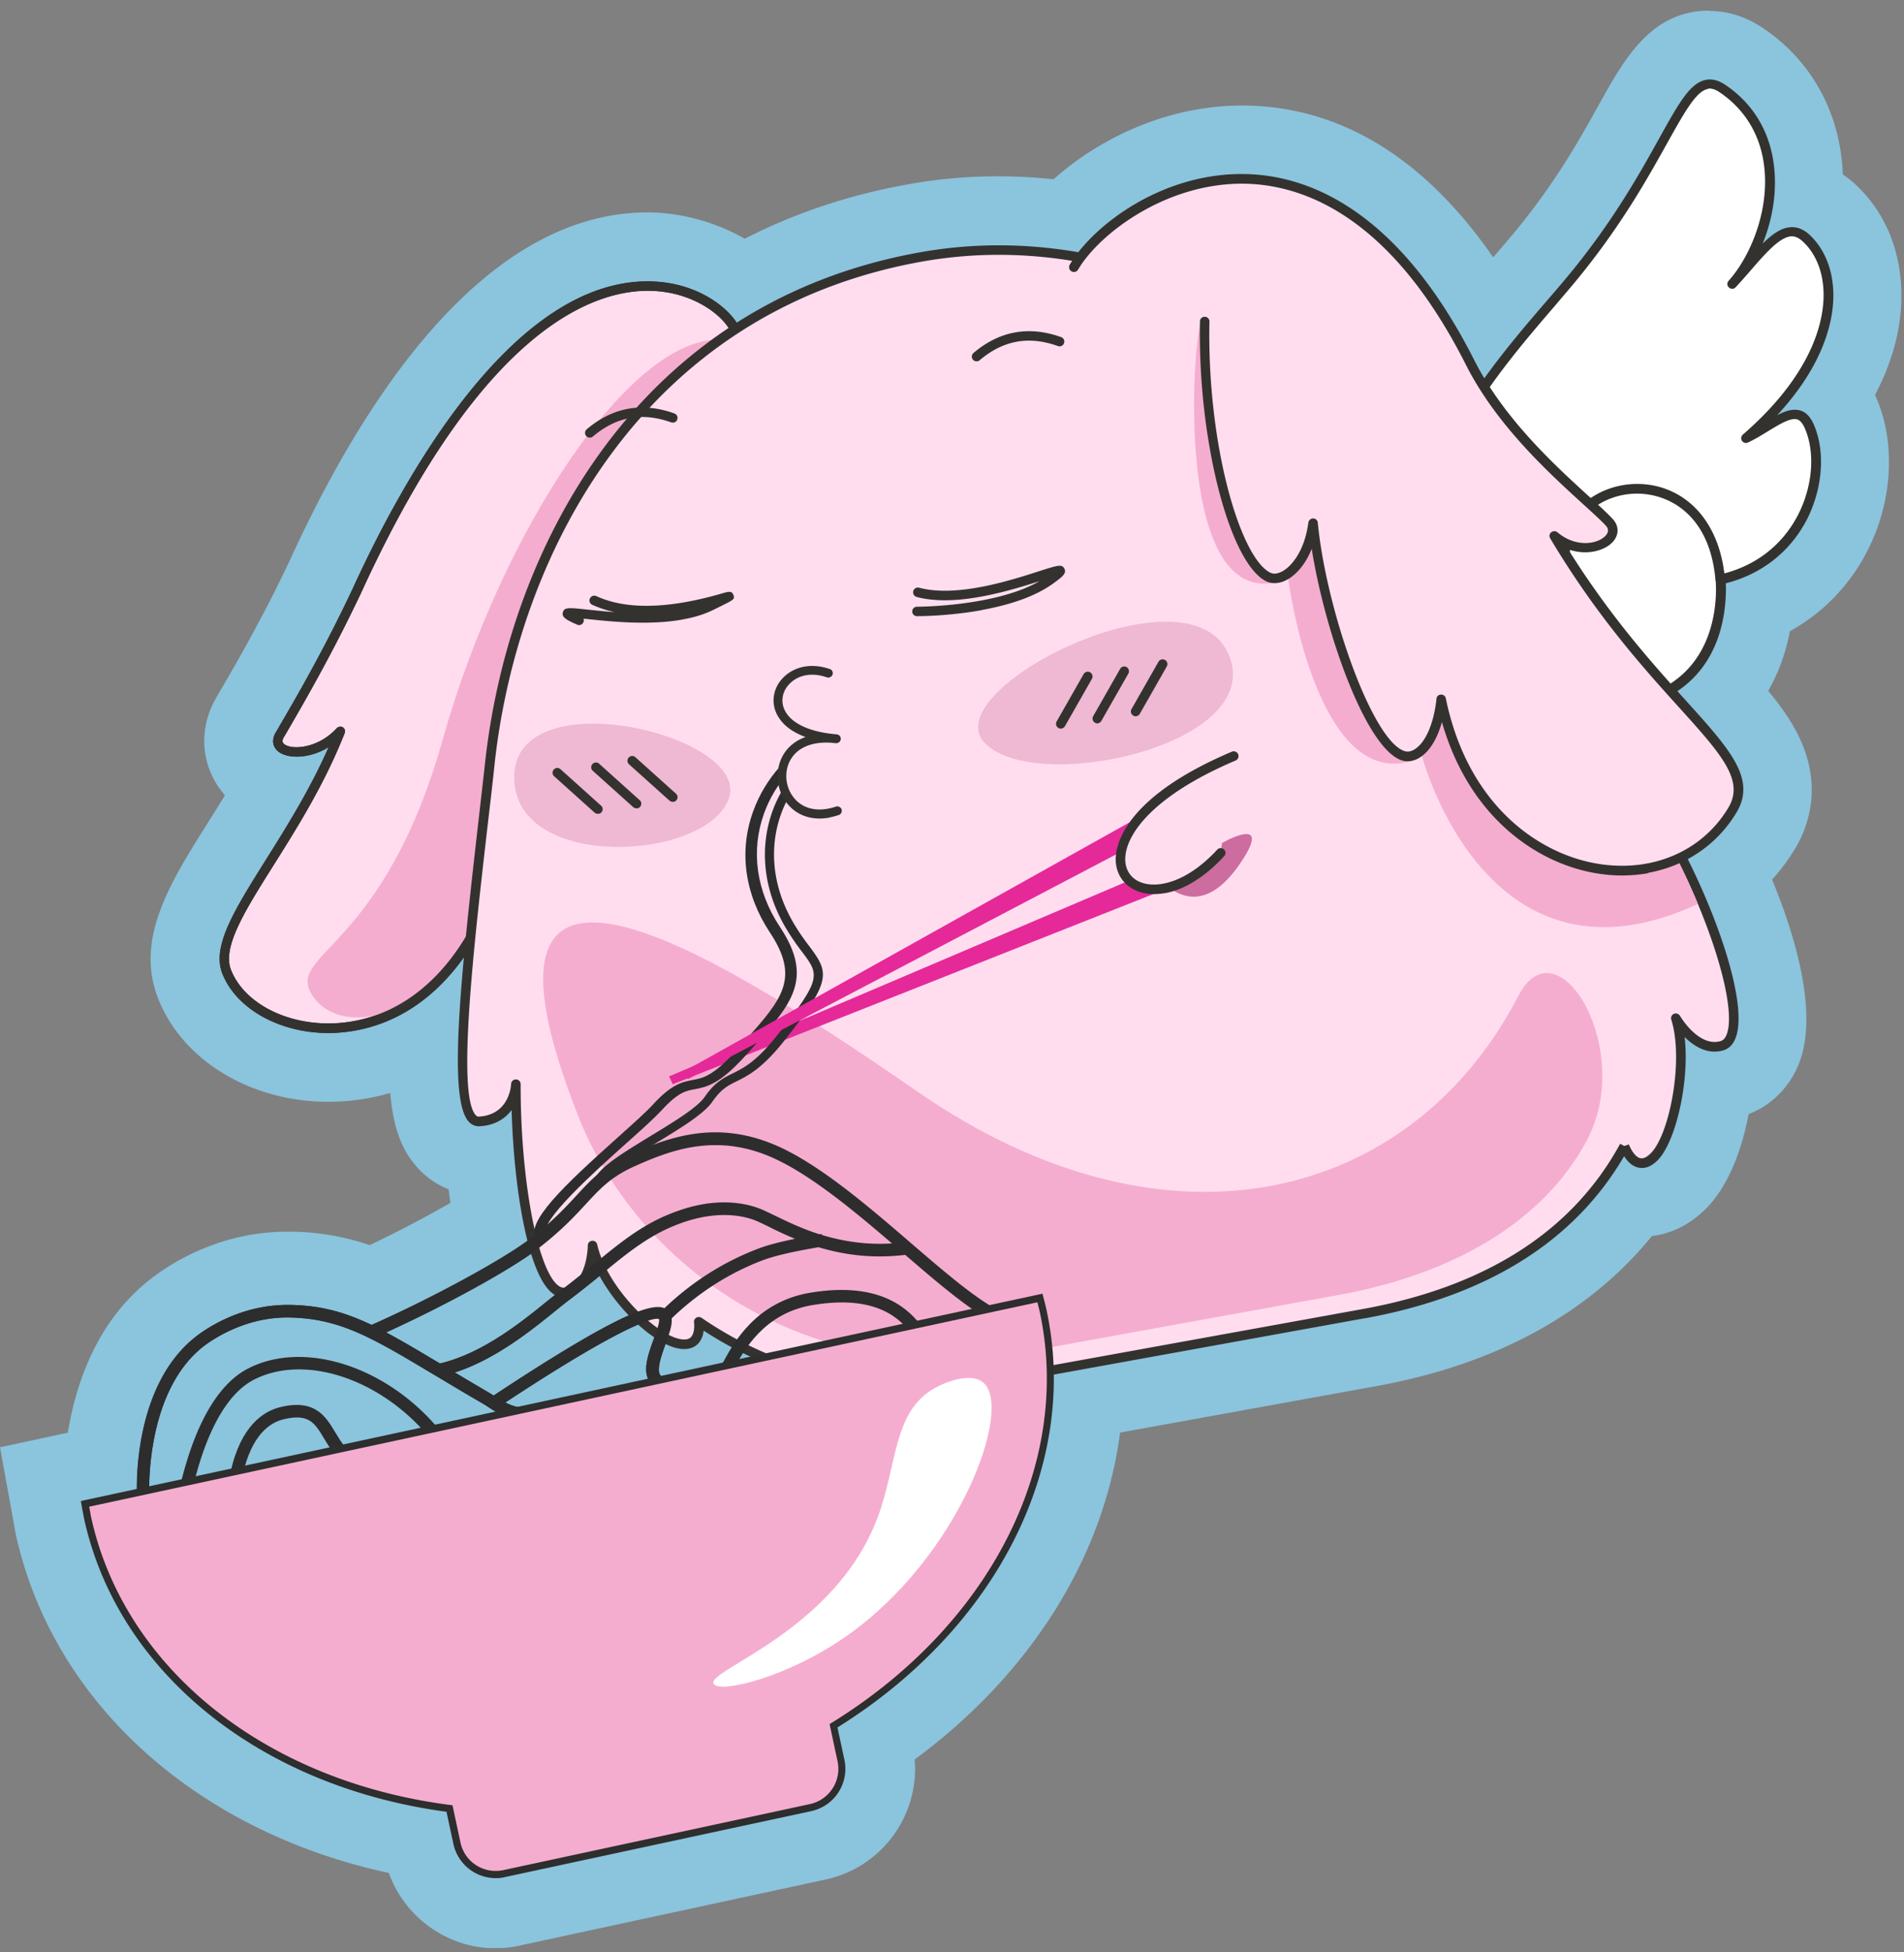 <svg xmlns="http://www.w3.org/2000/svg" width="161" height="165" fill="none"><rect width="100%" height="100%" fill="#808080" stroke="none"/><g clip-path="url(#a)"><path fill="#2D2D2D" d="M41.905 161.552c-3.01 0-5.665-2.138-6.305-5.084l-.186-.852c-16.046-2.804-28.122-13.124-31.062-26.736l-.754-4.17 4.946-1.065c.302-3.656 1.518-9.512 6.073-13.088.986-.781 4.636-3.363 9.68-3.363h.372c2.407.053 4.485.479 6.74 1.393 3.916-1.801 7.779-3.904 10.088-5.36a58.711 58.711 0 0 1-.71-5.36c-.036 0-.196.01-.196.01h-.124c-1.084 0-2.096-.453-2.85-1.278-1.155-1.269-1.777-3.283-1.581-8.971-2.505 1.553-5.328 2.378-8.285 2.378-5.293 0-9.91-2.715-11.49-6.762-1.386-3.567.95-7.293 3.915-12.014.96-1.526 1.98-3.15 2.957-4.89-.976-.346-1.758-.975-2.246-1.827-.702-1.216-.666-2.707.088-3.993l.214-.373c1.491-2.564 3.756-6.442 6.162-11.544C37.75 25.833 47.997 21.05 54.763 21.05c3.375 0 6.136 1.198 8 2.75 4.396-2.484 9.245-4.214 14.44-5.155a40.906 40.906 0 0 1 7.219-.648c1.9 0 3.827.133 5.754.4 3.241-3.372 8.693-6.38 14.829-6.38 5.754 0 13.924 2.662 20.894 14.987 1.013-1.251 2.007-2.396 2.886-3.425.56-.648 1.084-1.26 1.554-1.82 3.73-4.472 5.95-8.465 7.575-11.384 2.06-3.7 3.543-6.38 6.651-6.38.968 0 1.927.31 2.841.932 2.993 2.023 4.813 5.031 5.266 8.696.115.976.133 1.996.044 3.017.649.177 1.386.532 2.105 1.189 1.909 1.766 2.939 4.357 2.895 7.303-.045 2.715-.986 5.528-2.744 8.27.293.346.577.772.808 1.295 1.35 2.981 1.137 6.93-.551 10.32a12.997 12.997 0 0 1-6.677 6.238v.08c-.284 2.857-1.297 5.333-2.922 7.25 3.455 3.868 6.047 7.355 3.552 11.5a13.223 13.223 0 0 1-3.019 3.486c1.838 4.1 4.671 11.527 3.037 15.298-.533 1.234-1.51 2.12-2.735 2.476a5.05 5.05 0 0 1-1.359.213c-.328 3.39-1.394 6.815-3.099 8.456-1.181 1.145-2.379 1.384-3.187 1.384-.222 0-.436-.017-.649-.053-4.768 6.558-12.405 10.932-22.306 12.725l-24.002 4.348c-.657 11.056-7.166 21.589-17.902 28.874l.178.843a6.369 6.369 0 0 1-.888 4.853 6.387 6.387 0 0 1-4.058 2.804l-25.93 5.591c-.443.097-.905.15-1.367.15l.01.018Zm-17.617-47.091c-2.815 0-4.964 1.624-5.195 1.81-1.58 1.242-2.513 3.47-2.984 5.75l17.84-3.842c-4.29-2.556-6.34-3.629-9.484-3.7h-.168l-.01-.018Z"/><path fill="#8BC4DD" d="M144.563 7.11c.338 0 .702.125 1.093.4 6.144 4.153 4.226 12.742.817 16.522 1.962-2.12 3.525-4.436 5.034-4.436.4 0 .791.16 1.19.523 3.082 2.849 3.091 9.858-5.061 16.94 1.625-.773 3.046-2.024 4.111-2.024.489 0 .897.267 1.208.95 1.776 3.904-.275 11.411-7.477 12.99a11.53 11.53 0 0 1-.027 2.06c-.346 3.549-1.98 5.927-4.262 7.266 4.333 4.836 7.024 7.356 5.328 10.187a10.171 10.171 0 0 1-4.324 3.958c3.631 7.187 5.789 15.218 3.4 15.919a2.235 2.235 0 0 1-.621.088c-1.874 0-3.259-2.413-3.259-2.413 1.11 3.558-.124 10.071-1.856 11.73-.391.373-.728.515-1.03.515-.959 0-1.465-1.446-1.465-1.446-3.792 6.947-10.869 12.147-22.04 14.17l-26.506 4.801c.31 11.642-6.838 22.938-18.328 30.036l.63 2.937a3.347 3.347 0 0 1-2.566 3.976l-25.929 5.59c-.24.053-.48.08-.71.08a3.354 3.354 0 0 1-3.268-2.636l-.63-2.937c-15.318-1.978-27.732-11.295-30.61-24.65a14.507 14.507 0 0 1-.097-.55c-.035-.195-.07-.382-.098-.55 1.457-.311 2.922-.63 4.378-.941-.044-1.837.116-9.361 4.964-13.168.808-.639 3.738-2.697 7.76-2.697h.294c2.433.053 4.431.55 6.829 1.694 5.185-2.298 11.232-5.59 13.506-7.356.009 0 .017-.017.026-.026-.852-3.47-1.34-8.394-1.332-12.991 0 0-.124 2.99-3.125 3.15h-.036c-1.838 0-1.527-7.045-.701-15.395-3.25 5.448-7.912 7.524-12.006 7.524-4.093 0-7.503-2.005-8.595-4.791-1.457-3.736 5.762-10.542 9.616-20.294-1.136 1.225-2.601 1.73-3.703 1.73-1.172 0-1.926-.576-1.411-1.455 1.483-2.546 3.916-6.672 6.509-12.156 9.421-20.622 18.496-25.777 24.597-25.777 3.933 0 6.624 2.138 7.379 3.655 4.466-2.901 9.661-5.03 15.62-6.105a36.951 36.951 0 0 1 6.66-.594c2.344 0 4.679.222 6.979.63 2.237-2.964 7.459-6.61 13.604-6.61 6.162 0 13.257 3.664 19.224 15.35.373.755.8 1.491 1.252 2.2 2.451-3.504 5.302-6.6 7.238-8.926 7.805-9.352 9.27-16.655 11.836-16.646M31.426 112.474l-.098-.045c-2.389-1.145-4.333-1.633-6.74-1.704h-.275c-3.872 0-6.695 1.979-7.477 2.6-4.608 3.638-4.822 10.808-4.795 12.734v.017c.044-.008.098-.017.142-.035-.018-1.704.204-8.98 4.733-12.565.55-.435 3.445-2.564 7.38-2.564h.274c4.37.106 7.069 1.712 12.423 4.925l.125.071c1.118.674 2.362 1.41 3.765 2.218.248.142.48.293.701.426.489.319.95.603 1.5.807.099-.017.196-.044.303-.062a4.94 4.94 0 0 1-1.19-.541l-.31-.186.31-.205c4.218-2.786 9.11-5.829 11.854-6.903-.035-.036-.08-.071-.115-.107-2.3.897-6.296 3.239-12.077 7.055l-.124.08h.018l-.133-.098a10.976 10.976 0 0 0-.666-.399c-1.163-.675-2.22-1.305-3.188-1.881l-.231-.142v.017l-.48-.301c-1.909-1.145-3.57-2.139-5.052-2.893l-.426-.213.435-.195c5.15-2.307 10.718-5.351 13.106-7.152-.017-.053-.026-.107-.044-.16-2.415 1.828-8.418 5.085-13.55 7.347l-.098.045m18.345-5.245c.16-.133.347-.275.498-.399.088-.071.177-.142.266-.222a7.95 7.95 0 0 1-.426-1.331s0 .968-.338 1.952Zm-12.573 8.031c3.623-.852 6.9-3.505 9.066-5.262l.08-.062c.364-.293.675-.541.959-.763-.79-.293-1.483-1.562-2.043-3.434-2.433 1.783-7.663 4.649-12.6 6.894 1.359.719 2.842 1.606 4.538 2.618m.284.568.337-.089c3.561-.994 6.722-3.558 8.818-5.244.453-.364.826-.665 1.145-.914a89.956 89.956 0 0 0 2.86-2.272l.16-.133c-.027-.053-.045-.097-.072-.15-.062.053-.124.097-.186.15a60.46 60.46 0 0 1-1.208.976c-.302.462-.728.843-1.305 1.03-.115.088-.222.177-.337.266-.311.24-.666.523-1.084.861l-.07.062c-2.176 1.757-5.435 4.392-9.085 5.315l.027.151m4.262 2.138c6.251-4.126 9.768-6.096 11.828-6.939-.977-.994-1.892-2.183-2.557-3.425-.018.018-.045.036-.063.053a84.38 84.38 0 0 1-2.877 2.281c-.32.239-.692.541-1.119.887-2.042 1.651-5.061 4.091-8.498 5.2.844.506 1.75 1.047 2.736 1.615.195.115.372.231.55.337m-29.135 7.977c2.726-.585 5.453-1.18 8.188-1.765 7.174-1.544 14.35-3.097 21.515-4.641a12.108 12.108 0 0 1-.985-.577 13.38 13.38 0 0 0-.702-.435c-1.403-.807-2.646-1.562-3.765-2.227l-.124-.071c-5.293-3.168-7.956-4.756-12.201-4.863h-.249c-3.783 0-6.58 2.05-7.112 2.467-4.316 3.399-4.573 10.347-4.565 12.121m46.486-14.242s.284 1.908-1.225 1.908c-.178 0-.373-.026-.604-.08a4.081 4.081 0 0 1-.844-.328l-.133.373c-.337.914-.834 2.298-.417 2.706.124.124.337.186.63.186h.045l6.18-1.331c.63-.133 1.261-.275 1.891-.408a31.35 31.35 0 0 1-5.523-3.017m-14.43 7.312c3.428-.737 6.856-1.482 10.283-2.218-.648-.923-.142-2.343.329-3.612.053-.142.124-.346.204-.568-.355-.239-.72-.523-1.083-.843-1.536.586-4.787 2.236-11.668 6.762.55.293 1.127.461 1.936.479Zm10.79-2.325c.07-.018.142-.026.204-.044-.027-.027-.071-.036-.098-.062-.64-.63-.142-1.988.302-3.195.053-.142.098-.284.15-.417-.044-.026-.097-.053-.141-.08-.053.142-.098.284-.16.444-.462 1.251-.968 2.671-.266 3.363M144.555.899c-4.938 0-7.193 4.056-9.369 7.978-1.562 2.813-3.703 6.663-7.246 10.905-.461.55-.976 1.154-1.518 1.784l-.16.186c-4.644-6.726-11.535-12.831-21.258-12.831-6.367 0-12.095 2.822-15.913 6.23a46.03 46.03 0 0 0-4.67-.25c-2.611 0-5.222.231-7.77.702-4.867.878-9.448 2.413-13.684 4.578-2.593-1.508-5.63-2.227-8.205-2.227-13.888 0-24.109 15.963-30.236 29.371-2.344 4.96-4.555 8.758-6.03 11.278l-.212.373c-1.315 2.245-1.35 4.907-.09 7.09.24.417.516.798.827 1.153-.498.817-.995 1.606-1.474 2.37-3.162 5.022-6.145 9.769-4.183 14.791 2.042 5.236 7.823 8.75 14.385 8.75 1.803 0 3.57-.258 5.248-.746.267 3.053 1.013 4.89 2.31 6.318a7.017 7.017 0 0 0 2.628 1.828c.044.39.097.772.15 1.145a101.67 101.67 0 0 1-6.82 3.567 21.482 21.482 0 0 0-6.526-1.136h-.435c-5.878 0-10.087 2.831-11.624 4.046-4.52 3.55-6.278 8.847-6.944 12.946L0 122.332l1.074 5.91.071.399.027.16.08.443.018.116.018.097.017.098c3.09 14.304 15.274 25.245 31.577 28.758 1.34 3.754 4.955 6.363 9.004 6.363.684 0 1.368-.071 2.034-.222l25.91-5.59c4.76-1.039 7.913-5.44 7.513-10.143 9.795-7.223 15.993-17.099 17.37-27.631l21.684-3.931c11.925-2.165 19.047-7.463 23.283-12.68 1.296-.16 2.921-.71 4.475-2.219 1.856-1.783 3.099-4.836 3.703-8.092 1.847-.701 3.348-2.148 4.164-4.038 1.821-4.197-.142-10.843-2.175-15.785a16.447 16.447 0 0 0 1.962-2.645c1.084-1.81 2.522-5.537-.071-10.16-.595-1.065-1.341-2.085-2.22-3.141.862-1.508 1.483-3.203 1.838-5.049 2.833-1.562 5.115-3.93 6.616-6.921 2.104-4.197 2.335-9.175.604-12.99 0-.019-.018-.036-.027-.054 1.421-2.698 2.193-5.466 2.229-8.172.062-3.834-1.323-7.259-3.898-9.637a9.33 9.33 0 0 0-1.057-.834 16.145 16.145 0 0 0-.115-1.464c-.551-4.517-2.895-8.386-6.607-10.888-1.43-.967-2.975-1.464-4.573-1.464l.027-.027Z"/><path fill="#fff" d="M147.633 37.069c2.371-1.145 4.316-3.266 5.311-1.074 1.776 3.904-.276 11.411-7.477 12.99a11.53 11.53 0 0 1-.027 2.06c-1.101 11.118-14.74 10.79-21.542 2.9-9.404-10.887 3.33-23.585 8.826-30.169 8.836-10.595 9.555-18.545 12.938-16.256 6.145 4.153 4.227 12.742.817 16.523 2.478-2.68 4.325-5.67 6.225-3.914 3.081 2.849 3.09 9.859-5.062 16.94h-.009Z"/><path fill="#34322F" d="M138.091 59.863c-4.884.887-10.78-1.349-14.492-5.652-8.8-10.196 1.234-21.855 7.237-28.83.577-.665 1.11-1.287 1.59-1.863 3.898-4.668 6.189-8.794 7.867-11.81 1.607-2.885 2.566-4.633 3.881-4.943.559-.125 1.118 0 1.731.417 2.327 1.57 3.747 3.922 4.094 6.788.284 2.342-.151 4.658-.95 6.62.808-.79 1.571-1.35 2.379-1.385.551-.035 1.075.178 1.563.621 1.341 1.243 2.069 3.124 2.034 5.289-.027 1.97-.746 5.661-4.751 9.982.71-.372 1.35-.576 1.953-.399.48.142.835.515 1.119 1.127 1.004 2.218.808 5.35-.506 7.986-1.394 2.769-3.836 4.712-6.908 5.493.026.576 0 1.162-.054 1.783-.417 4.277-2.699 7.276-6.42 8.457-.435.133-.879.248-1.341.337l-.026-.018Zm6.305-52.326h-.045c-.968.23-1.962 2.04-3.365 4.543-1.696 3.043-4.005 7.205-7.948 11.935-.488.576-1.021 1.206-1.589 1.872-5.825 6.78-15.584 18.11-7.237 27.774 3.862 4.472 10.158 6.593 14.971 5.084 3.392-1.074 5.479-3.833 5.861-7.764a11.45 11.45 0 0 0 .026-1.988.405.405 0 0 1 .32-.426c2.993-.656 5.363-2.484 6.695-5.138 1.217-2.422 1.412-5.288.498-7.293-.178-.382-.382-.613-.613-.684-.551-.168-1.465.39-2.433.976-.542.338-1.11.684-1.732.977a.402.402 0 0 1-.435-.666c5.861-5.084 6.793-9.486 6.829-11.66.035-1.934-.595-3.602-1.776-4.685-.329-.301-.639-.435-.968-.417-.968.071-2.149 1.411-3.392 2.849-.417.479-.844.967-1.297 1.455-.151.168-.399.168-.568.018a.397.397 0 0 1-.027-.568c1.776-1.97 3.472-5.848 3.002-9.699-.32-2.627-1.616-4.774-3.747-6.22-.391-.275-.72-.364-1.039-.31l.026.017-.017.018Z"/><path fill="#34322F" d="M145.538 49.384h-.036c-.222.027-.417-.142-.444-.372-.426-4.792-3.028-6.398-4.546-6.93-2.229-.79-4.786-.24-6.367 1.384-1.501 1.544-1.812 3.727-.87 6.122a.41.41 0 0 1-.231.524.407.407 0 0 1-.524-.23c-1.048-2.68-.657-5.227 1.048-6.993 1.785-1.837 4.688-2.476 7.21-1.588 2.877 1.02 4.742 3.797 5.079 7.622a.401.401 0 0 1-.328.435v.018l.009.008Z"/><path fill="#FFDDEF" d="M30.165 49.943C45.891 15.523 60.649 24.202 62.221 28c0 0-15.273 38.342-19.429 43.498-4.44 19.53-21.01 17.347-23.638 10.621-1.456-3.736 5.763-10.541 9.617-20.293-2.353 2.537-6.118 1.987-5.115.275 1.483-2.547 3.916-6.673 6.509-12.157Z"/><path fill="#34322F" d="M30.07 87.104a13.9 13.9 0 0 1-1.368.177c-4.476.337-8.649-1.774-9.91-5.013-.888-2.29 1.03-5.35 3.685-9.583 1.758-2.804 3.73-5.937 5.31-9.53-1.625.993-3.41.984-4.2.408-.541-.39-.64-1.03-.266-1.66l.177-.301c1.528-2.618 3.836-6.567 6.314-11.82 4.475-9.805 13.71-26.212 25.174-25.999 4.13.08 6.944 2.432 7.619 4.073a.394.394 0 0 1 0 .302c-.621 1.562-15.211 38.102-19.438 43.515-1.989 8.643-6.828 14.295-13.098 15.43Zm-1.368-25.68a.397.397 0 0 1 .444.542c-1.696 4.294-3.978 7.932-5.994 11.136-2.442 3.877-4.369 6.947-3.623 8.864 1.137 2.92 4.964 4.81 9.102 4.508 6.58-.488 11.73-6.132 13.764-15.076a.45.45 0 0 1 .08-.16c3.933-4.889 18.23-40.533 19.304-43.222-.684-1.393-3.223-3.372-6.82-3.434-4.732-.089-14.18 3.114-24.428 25.538-2.504 5.28-4.822 9.255-6.349 11.89l-.177.293c-.205.346-.09.506.053.612.666.488 2.841.346 4.413-1.358a.402.402 0 0 1 .222-.124l.009-.009Z"/><path fill="#F5ADCF" d="M39.874 78.488c-4.235 8.288-11.508 9.06-13.56 5.493-1.98-3.443 6.137-3.763 11.127-21.492 4.99-17.729 16.117-34.58 23.825-33.745 7.699.834-21.4 49.735-21.4 49.735h.008v.009Z"/><path fill="#34322F" d="M30.07 87.104a13.9 13.9 0 0 1-1.368.177c-4.476.337-8.649-1.774-9.91-5.013-.888-2.29 1.03-5.35 3.685-9.583 1.758-2.804 3.73-5.937 5.31-9.53-1.625.993-3.41.984-4.2.408-.541-.39-.64-1.03-.266-1.66l.177-.301c1.528-2.618 3.836-6.567 6.314-11.82 4.475-9.805 13.71-26.212 25.174-25.999 4.13.08 6.944 2.432 7.619 4.073a.394.394 0 0 1 0 .302c-.621 1.562-15.211 38.102-19.438 43.515-1.989 8.643-6.828 14.295-13.098 15.43Zm-1.368-25.68a.397.397 0 0 1 .444.542c-1.696 4.294-3.978 7.932-5.994 11.136-2.442 3.877-4.369 6.947-3.623 8.864 1.137 2.92 4.964 4.81 9.102 4.508 6.58-.488 11.73-6.132 13.764-15.076a.45.45 0 0 1 .08-.16c3.933-4.889 18.23-40.533 19.304-43.222-.684-1.393-3.223-3.372-6.82-3.434-4.732-.089-14.18 3.114-24.428 25.538-2.504 5.28-4.822 9.255-6.349 11.89l-.177.293c-.205.346-.09.506.053.612.666.488 2.841.346 4.413-1.358a.402.402 0 0 1 .222-.124l.009-.009Z"/><path fill="#FFDDEF" d="M59.094 111.709c6.767 4.641 15.354 6.717 25.645 4.854l30.565-5.537c11.17-2.023 18.248-7.232 22.039-14.17 0 0 .879 2.502 2.496.93 1.731-1.667 2.965-8.171 1.855-11.73 0 0 1.705 2.964 3.89 2.325 2.557-.754-.116-9.983-4.245-17.516 0 0-6.367-15.05-14.056-24.712-12.006-16.079-30.547-27.854-49.523-24.42-22.35 4.055-34.063 22.742-36.328 42.54-1.367 12.6-3.942 30.674-.932 30.515 3.001-.16 3.126-3.15 3.126-3.15-.018 8.527 1.67 18.208 4.27 17.587 2.212-.533 2.22-3.949 2.22-3.949.809 3.638 4.823 7.676 7.15 8.261 2.193.55 1.828-1.819 1.828-1.819v-.009Z"/><path fill="#34322F" d="m115.393 111.426-30.564 5.537c-9.582 1.739-18.089.222-25.326-4.49-.053.391-.186.852-.55 1.172-.427.381-1.022.479-1.785.292-2.185-.55-5.461-3.735-6.89-6.93-.294 1.065-.916 2.29-2.283 2.618-.444.115-.906 0-1.305-.328-2.052-1.615-3.233-8.794-3.428-15.476-.533.72-1.403 1.314-2.726 1.376-.329.017-.64-.116-.888-.373-1.74-1.846-.782-11.5.755-24.943.222-1.943.444-3.851.64-5.644 2.033-17.897 12.742-38.563 36.655-42.893 20.504-3.719 39.231 10.248 49.913 24.57 7.628 9.592 14.048 24.641 14.11 24.801 3.375 6.15 6.19 14.233 5.018 17.072-.267.657-.702.906-1.022.994-1.34.39-2.486-.355-3.267-1.127.444 3.78-.773 8.954-2.309 10.444-.533.524-1.083.72-1.625.586-.542-.124-.933-.559-1.181-.958-4.218 7.223-11.597 11.828-21.942 13.709v-.009Zm-56.37-.097a.402.402 0 0 1 .303.062c7.183 4.924 15.708 6.539 25.351 4.791l30.565-5.537c10.407-1.89 17.733-6.584 21.755-13.966l.356.186.381-.133c.098.257.471 1.047.959 1.162.258.062.542-.07.871-.39 1.607-1.553 2.832-7.898 1.758-11.323a.4.4 0 0 1 .222-.488c.186-.08.408 0 .515.169.009.027 1.563 2.67 3.427 2.138.222-.062.391-.24.507-.532.932-2.254-1.359-9.77-4.991-16.407-.08-.186-6.464-15.147-14.021-24.66-10.549-14.134-28.993-27.915-49.14-24.268-23.47 4.25-33.984 24.588-35.99 42.193-.187 1.793-.41 3.7-.64 5.644-1.155 10.062-2.593 22.591-.977 24.295.107.115.186.124.249.115 2.601-.142 2.735-2.653 2.735-2.76a.399.399 0 0 1 .417-.38c.222 0 .39.186.39.398-.017 7.995 1.404 15.627 3.162 17.011.284.222.488.204.613.177 1.873-.443 1.909-3.531 1.9-3.549 0-.204.16-.382.364-.399a.4.4 0 0 1 .435.31c.8 3.585 4.777 7.445 6.855 7.96.48.124.835.088 1.04-.098.346-.311.328-1.029.292-1.269a.402.402 0 0 1 .187-.399.443.443 0 0 1 .133-.062h.018v.009Z"/><path fill="#F5ADCF" d="M48.83 94.195c5.151 13.124 19.732 23.355 37.758 20.089 14.199-2.573 11.677-2.112 26.568-4.818 9.937-1.801 17.351-6.291 20.983-12.99 4.2-7.73-2.433-18.697-5.745-12.308-8.96 17.294-29.588 22.787-50.81 8.101-19.039-13.168-39.33-25.014-28.744 1.926h-.01Z"/><path fill="#CD6C9F" d="M97.048 73.005c1.607 2.458 4.626 4.96 8.045-.364 2.504-3.895-1.927-1.295-1.927-1.295l-6.127 1.66h.009Z"/><path fill="#F5ADCF" d="M108.77 47.37c.053 2.147 2.788 20.258 11.206 16.726 0 0-7.299-20.968-8.329-21.704-1.03-.737-2.877 4.986-2.877 4.986v-.008Zm-7.273-19.887c-.675 1.97-2.06 23.39 6.296 21.767 1.154-.222.417-8.137-.329-10.861-.745-2.724-5.967-10.906-5.967-10.906Zm42.08 48.92c-17.377 8.075-23.123-11.234-23.504-13.159l-.604-2.547 2.859-3.398s1.998 2.396 2.655 4.002c.489 1.189 16.854 11.313 16.854 11.313a58.134 58.134 0 0 1 1.74 3.79Z"/><path fill="#FFDDEF" d="M101.877 27.166c-.204 10.417 2.61 20.187 5.345 21.589 1.244.639 3.366-1.065 3.819-4.526.701 7.365 4.608 18.758 7.645 19.664 1.19.346 2.789-1.154 3.188-4.765 3.223 15.643 19.252 18.323 24.624 9.361 2.797-4.659-6.296-8.483-15.06-23.177 2.584 2.2 5.994.293 4.635-1.154-2.016-2.147-8.569-7.072-11.855-13.674-12.502-24.481-29.969-13.745-33.406-7.888"/><path fill="#34322F" d="M139.386 73.804a12.792 12.792 0 0 1-4.466 0c-4.875-.826-10.656-4.624-12.992-12.77-.39 1.385-1.012 2.432-1.811 2.956-.497.337-1.057.434-1.545.292-3.046-.905-6.536-10.825-7.655-17.897-.55 1.393-1.385 2.254-2.122 2.635-.621.328-1.243.355-1.758.098-3.108-1.597-5.772-12.06-5.568-21.953 0-.222.178-.4.409-.39.222 0 .399.186.39.408-.213 10.364 2.584 19.92 5.133 21.216.275.142.63.106 1.012-.098.826-.434 1.909-1.774 2.22-4.126a.412.412 0 0 1 .409-.355c.204 0 .373.16.39.364.693 7.276 4.6 18.501 7.362 19.309.337.106.666-.045.87-.187.906-.594 1.581-2.182 1.803-4.241a.378.378 0 0 1 .381-.355.395.395 0 0 1 .409.32c1.856 9.015 7.814 13.123 12.778 13.966 4.635.79 8.889-1.02 11.109-4.72 1.394-2.325-.586-4.517-4.183-8.501-2.93-3.24-6.953-7.685-10.878-14.269a.388.388 0 0 1 .089-.514.415.415 0 0 1 .524 0c1.545 1.313 3.383 1.011 4.058.301.418-.443.116-.763.027-.87-.444-.478-1.146-1.108-1.954-1.845-2.948-2.689-7.397-6.744-9.963-11.926-6.242-12.236-13.471-14.97-18.434-15.12-6.722-.186-12.485 4.215-14.27 7.258a.406.406 0 0 1-.56.142.406.406 0 0 1-.142-.559c1.936-3.3 7.868-7.862 14.989-7.657 5.177.15 12.699 2.963 19.128 15.555 2.504 5.049 6.89 9.05 9.794 11.695.826.754 1.527 1.393 1.998 1.899.559.603.55 1.375-.027 1.978-.683.71-2.202 1.145-3.738.586 3.614 5.786 7.255 9.796 9.963 12.796 3.721 4.117 5.976 6.61 4.271 9.45-1.651 2.75-4.333 4.534-7.468 5.102v.018l.018.009ZM56.954 35.718a.533.533 0 0 1-.204-.018c-2.46-.878-4.626-.488-6.615 1.198a.406.406 0 0 1-.569-.044.406.406 0 0 1 .045-.568c2.202-1.863 4.697-2.316 7.414-1.34.213.08.32.302.24.515a.373.373 0 0 1-.302.257h-.009Zm25.69-5.182a.399.399 0 0 1-.373-.133.406.406 0 0 1 .045-.568c2.202-1.864 4.697-2.316 7.414-1.34.213.08.32.302.24.515a.395.395 0 0 1-.515.24c-2.46-.88-4.626-.489-6.615 1.197a.332.332 0 0 1-.187.089h-.009Z"/><path fill="#E195B9" d="M43.485 65.543c-.222 8.154 16.223 7.293 18.141 1.96 1.91-5.332-17.91-10.124-18.141-1.96Z" opacity=".5"/><path fill="#34322F" d="M56.964 67.77a.45.45 0 0 1-.346-.09l-3.428-3.078a.397.397 0 0 1-.026-.568c.15-.169.4-.178.568-.027l3.428 3.08c.168.15.177.399.026.567a.396.396 0 0 1-.23.124l.008-.008Zm-3.066.55a.45.45 0 0 1-.347-.09l-3.427-3.078a.397.397 0 0 1-.027-.568.398.398 0 0 1 .569-.027l3.427 3.08c.169.15.178.398.027.567a.396.396 0 0 1-.231.124l.009-.009Zm-3.268.461a.45.45 0 0 1-.346-.089l-3.428-3.078a.397.397 0 0 1-.026-.568c.15-.169.4-.178.568-.027l3.427 3.079c.17.15.178.4.027.568a.396.396 0 0 1-.23.124l.008-.009Z"/><path fill="#E195B9" d="M103.848 55.222c3.481 7.667-16.214 12.05-20.557 7.596-4.35-4.445 17.076-15.262 20.557-7.596Z" opacity=".5"/><path fill="#34322F" d="M89.775 61.584a.389.389 0 0 1-.276-.053.406.406 0 0 1-.15-.55l2.282-4.002a.407.407 0 0 1 .55-.151.406.406 0 0 1 .151.55L90.05 61.38a.405.405 0 0 1-.275.195v.01Zm3.088-.444a.389.389 0 0 1-.276-.053.406.406 0 0 1-.15-.55l2.282-4.002a.398.398 0 0 1 .541-.15.406.406 0 0 1 .151.55l-2.282 4.002a.387.387 0 0 1-.275.195l.009.009Zm3.242-.602a.388.388 0 0 1-.275-.053.406.406 0 0 1-.151-.55l2.282-4.002a.407.407 0 0 1 .55-.15.406.406 0 0 1 .151.55l-2.282 4.001a.387.387 0 0 1-.275.195v.01Zm-38.387-8.173c-2.842.515-6.11.169-8.09-.044-.089 0-.195-.027-.284-.027a.396.396 0 0 1-.009.302c-.098.204-.328.301-.533.204-.896-.4-1.323-.621-1.207-1.038.115-.444.47-.409 2.122-.231.63.062 1.403.15 2.255.213a9.843 9.843 0 0 1-1.89-.621.402.402 0 0 1-.196-.541.41.41 0 0 1 .541-.196c2.513 1.163 6.1 1.092 10.638-.23.524-.151.809-.24.95.124.143.364.027.417-1.047.95l-.649.319c-.772.381-1.651.647-2.584.807l-.017.009Zm25.279-.789c-2.797.506-5.283.506-5.46.506a.398.398 0 0 1-.4-.4c0-.221.177-.399.4-.399.07 0 6.597 0 10.353-2.156-2.566.816-7.077 2.21-10.38 1.33a.407.407 0 0 1-.285-.496.403.403 0 0 1 .498-.284c3.179.843 7.716-.612 10.158-1.402 1.59-.506 1.918-.612 2.123-.204.204.4-.178.692-.977 1.269-1.634 1.18-3.925 1.845-6.038 2.227h.008v.009Z"/><path fill="#2D2D2D" d="M28.141 121.16c-.79-1.314-1.598-2.671-4.333-2.023-1.403.337-3.26 1.526-4.094 5.315-.009.071-.026.124-.026.142l.586.177.044-.186c.764-3.487 2.397-4.561 3.632-4.854 2.29-.55 2.868.408 3.667 1.739.275.462.55.932.941 1.376l.471-.4c-.346-.408-.613-.86-.879-1.295l-.009.009Z"/><path fill="#2D2D2D" d="m20.424 125.065-1.022-.311.071-.213s0-.044.018-.088c.861-3.949 2.797-5.191 4.262-5.528 2.895-.684 3.792.807 4.582 2.12.258.426.515.861.853 1.269l.15.178-.816.692-.151-.178c-.39-.461-.675-.94-.96-1.402-.798-1.34-1.287-2.147-3.418-1.641-1.172.275-2.717 1.313-3.463 4.676l-.053.204-.071.222h.018Zm-.462-.621.15.044c.8-3.558 2.496-4.667 3.792-4.978 2.46-.577 3.108.497 3.916 1.846.231.39.471.79.773 1.171l.115-.097c-.301-.382-.532-.79-.754-1.145-.773-1.296-1.51-2.529-4.085-1.917-1.332.32-3.09 1.455-3.907 5.076Z"/><path fill="#2D2D2D" d="M21.087 115.872c-3.596 1.828-5.061 7.507-5.55 9.379-.053.177-.08.319-.115.417l.586.169c.036-.098.071-.249.115-.435.471-1.801 1.892-7.276 5.24-8.989 4.342-2.218 10.797-.142 14.998 4.827l.47-.399c-4.387-5.182-11.153-7.312-15.744-4.978v.009Z"/><path fill="#2D2D2D" d="m16.17 126.12-1.03-.302.072-.213c.026-.088.062-.213.106-.381.506-1.926 1.99-7.676 5.674-9.557 4.68-2.396 11.57-.222 16.028 5.031l.151.178-.816.683-.151-.177c-4.138-4.89-10.46-6.939-14.714-4.774-3.26 1.659-4.662 7.063-5.115 8.838-.053.204-.098.346-.116.434l-.062.222-.026.018Zm-.461-.612.142.035c.018-.053.027-.115.053-.177.48-1.855 1.927-7.401 5.364-9.167 4.377-2.244 10.85-.212 15.122 4.712l.115-.097c-4.324-4.978-10.868-7.019-15.308-4.748-3.499 1.793-4.955 7.392-5.435 9.229a3.26 3.26 0 0 1-.053.204v.009Z"/><path fill="#2D2D2D" d="M76.889 105.261c-3.543-3.053-7.574-6.513-11.126-8.128-5.009-2.263-8.996-.852-12.352.639-2.238.993-3.232 2.076-4.493 3.442-.942 1.021-1.998 2.174-3.854 3.612-2.327 1.801-8.418 5.12-13.648 7.436-2.265-1.083-4.263-1.66-6.838-1.713-4.094-.097-7.077 1.997-7.903 2.644-4.902 3.86-4.92 11.633-4.875 13.16l.613-.018c-.027-.905-.133-8.9 4.644-12.654.55-.434 3.516-2.608 7.512-2.511 4.307.107 6.98 1.704 12.317 4.89 1.154.692 2.441 1.464 3.889 2.307.257.15.488.292.71.434.95.604 1.767 1.127 3.437 1.118v-.612c-1.208.009-1.91-.284-2.611-.71 11.712-7.728 13.382-7.453 13.613-7.187.186.231-.16 1.189-.418 1.89-.48 1.313-1.02 2.804-.213 3.603.293.283.693.425 1.208.425v-.612c-.346 0-.622-.089-.79-.248-.533-.515-.036-1.873.355-2.955.32-.887.595-1.624.48-2.13 2.273-2.218 4.892-3.904 7.778-5.013 1.43-.541 3.579-.923 4.884-1.154 2.025.621 4.493 1.021 7.388.648 2.584 2.227 5.017 4.312 6.988 5.439l.302-.532c-1.944-1.109-4.404-3.239-7.015-5.484h.01l.008-.026Zm-12.77.514c-2.93 1.127-5.584 2.831-7.893 5.076-.87-.55-3.605.186-14.483 7.383-.213-.134-.427-.276-.666-.409-1.163-.674-2.211-1.304-3.188-1.881 3.596-1.011 6.766-3.567 8.897-5.297.436-.346.826-.666 1.146-.905a90.667 90.667 0 0 0 2.868-2.272c2.38-1.943 4.245-3.469 7.042-4.401 3.241-1.083 5.443-.399 6.234-.062.301.133.648.301 1.047.497.79.39 1.767.86 2.922 1.286-1.261.231-2.797.568-3.916.994h-.018l.009-.009Zm5.213-1.198v-.026l-.053.009c-1.58-.497-2.877-1.136-3.88-1.615-.409-.196-.764-.373-1.075-.506-.861-.364-3.223-1.109-6.669.035-2.895.968-4.813 2.538-7.237 4.508a99.82 99.82 0 0 1-2.841 2.263c-.329.248-.72.559-1.163.923-2.203 1.783-5.524 4.463-9.218 5.324v.035c-1.971-1.18-3.587-2.147-5.061-2.91 5.248-2.352 10.984-5.493 13.32-7.312 1.89-1.473 2.974-2.644 3.924-3.682 1.252-1.367 2.167-2.352 4.29-3.301 3.232-1.438 7.077-2.796 11.845-.64 3.312 1.492 7.086 4.686 10.478 7.596-2.575.249-4.804-.133-6.65-.709l-.01.008Z"/><path fill="#2D2D2D" d="m12.645 126.538-1.066.027v-.231c-.062-1.535-.035-9.414 4.955-13.336.835-.657 3.88-2.796 8.054-2.698 2.433.053 4.431.55 6.829 1.686 5.186-2.298 11.233-5.59 13.506-7.356 1.83-1.429 2.886-2.564 3.819-3.576 1.278-1.384 2.282-2.485 4.573-3.496 3.4-1.518 7.45-2.937 12.538-.64 3.587 1.625 7.628 5.094 11.189 8.164 2.601 2.237 5.061 4.348 6.979 5.449l.204.106-.532.932-.205-.107c-1.989-1.135-4.51-3.3-6.944-5.395-2.486.302-4.884.089-7.334-.647-1.297.23-3.41.603-4.796 1.135-2.815 1.083-5.372 2.725-7.619 4.881.063.568-.204 1.295-.506 2.129-.337.914-.834 2.299-.417 2.707.124.124.337.186.63.186h.231v1.065h-.24c-.586 0-1.038-.169-1.367-.497-.914-.896-.346-2.467.151-3.842.169-.444.542-1.473.444-1.686-.098-.062-1.456-.55-12.991 7.037.595.319 1.225.496 2.167.488h.23v1.073h-.23c-1.74.018-2.638-.55-3.57-1.153a13.38 13.38 0 0 0-.702-.435c-1.403-.808-2.646-1.562-3.765-2.227l-.124-.071c-5.292-3.168-7.956-4.756-12.2-4.854-3.908-.098-6.82 2.041-7.362 2.467-4.68 3.691-4.582 11.58-4.556 12.467v.231l.036.008-.009.009Zm-.621-.434h.15c-.017-1.615.16-9.007 4.733-12.618.569-.444 3.579-2.662 7.655-2.556 4.369.107 7.068 1.713 12.423 4.925l.124.071c1.119.674 2.362 1.411 3.765 2.218.249.142.48.293.701.426.889.577 1.661 1.056 3.108 1.091v-.15c-1.092-.027-1.767-.302-2.495-.737l-.31-.186.31-.204c5.843-3.86 13-8.226 13.915-7.143.257.301.018 1.038-.382 2.111-.462 1.252-.977 2.671-.266 3.363.195.196.48.32.826.347v-.16c-.302-.036-.542-.142-.71-.302-.64-.63-.143-1.987.301-3.194.293-.799.56-1.553.47-2.006l-.026-.124.089-.089c2.309-2.245 4.946-3.948 7.858-5.066 1.448-.559 3.632-.95 4.938-1.172h.106c2.433.755 4.822.959 7.29.639l.107-.017.08.079c2.37 2.032 4.804 4.135 6.749 5.298l.07-.133c-1.926-1.145-4.324-3.212-6.854-5.395-3.535-3.053-7.548-6.496-11.074-8.093-4.92-2.227-8.853-.834-12.165.639-2.202.976-3.179 2.041-4.413 3.39-.95 1.029-2.016 2.191-3.88 3.629-2.318 1.801-8.463 5.155-13.702 7.462l-.098.045-.098-.045c-2.388-1.144-4.333-1.632-6.74-1.703-4.013-.098-6.952 1.961-7.76 2.591-4.609 3.638-4.822 10.808-4.795 12.733v.044-.008Zm29.72-7.605-.133-.08a10.976 10.976 0 0 0-.666-.399 201.71 201.71 0 0 1-3.188-1.881l-.23-.142v.017l-.48-.301c-1.91-1.145-3.57-2.139-5.053-2.893l-.426-.222.435-.195c5.266-2.36 10.967-5.493 13.267-7.276 1.873-1.464 2.948-2.618 3.898-3.647 1.279-1.384 2.193-2.387 4.369-3.354 3.276-1.464 7.183-2.84 12.04-.64 3.224 1.465 6.82 4.446 10.532 7.632l.409.355-.542.053c-2.282.222-4.484-.018-6.749-.719l-.053-.017c-1.598-.506-2.94-1.154-3.907-1.633-.409-.195-.755-.373-1.066-.506-.834-.355-3.134-1.074-6.509.045-2.859.949-4.76 2.511-7.166 4.472-.834.683-1.785 1.464-2.85 2.271-.31.24-.666.524-1.083.861l-.071.062c-2.176 1.757-5.435 4.392-9.084 5.315l.026.151.338-.089c3.56-.993 6.722-3.558 8.817-5.244.453-.364.826-.665 1.146-.914a89.881 89.881 0 0 0 2.859-2.271c2.389-1.952 4.28-3.505 7.122-4.446 3.312-1.109 5.585-.408 6.402-.044.302.133.648.301 1.048.497.737.355 1.74.843 2.904 1.277l.772.284-.808.151c-1.101.213-2.708.542-3.88.985-2.886 1.109-5.524 2.804-7.824 5.023l-.133.124-.16-.098c-1.056-.665-5.71 1.748-14.225 7.374l-.124.08h.017l.01-.018Zm-3.285-2.493c.843.497 1.749 1.038 2.735 1.615.195.115.373.221.55.337 10.638-7.028 13.382-7.827 14.439-7.383 2.317-2.209 4.964-3.895 7.858-5.004.95-.373 2.158-.648 3.188-.861a29.432 29.432 0 0 1-2.202-1.012c-.39-.186-.737-.364-1.039-.488-.772-.337-2.912-.985-6.074.062-2.752.914-4.617 2.44-6.97 4.366a83.279 83.279 0 0 1-2.877 2.28c-.32.24-.693.542-1.12.888-2.042 1.65-5.06 4.09-8.497 5.2h.009Zm-5.817-3.381c1.359.719 2.85 1.615 4.547 2.626 3.623-.851 6.9-3.505 9.066-5.262l.08-.062c.417-.337.782-.621 1.092-.86 1.057-.799 1.998-1.571 2.842-2.254 2.442-1.997 4.369-3.576 7.317-4.552 3.516-1.18 5.95-.408 6.837-.027.311.133.675.311 1.084.506.95.461 2.255 1.1 3.791 1.588l.169-.026.044.088c1.98.595 3.925.834 5.914.71-3.534-3.034-6.961-5.82-10.007-7.205-4.689-2.12-8.48-.78-11.66.639-2.086.923-2.974 1.899-4.217 3.239-.968 1.047-2.051 2.218-3.96 3.7-2.265 1.757-7.762 4.783-12.93 7.143h-.009v.009Z"/><path fill="#2D2D2D" d="M68.529 109.51c-4.458.764-6.305 4.135-7.193 5.768-.169.311-.31.577-.39.666l.461.399c.133-.151.275-.417.48-.781.834-1.544 2.584-4.738 6.757-5.448 5.763-.976 7.717 1.402 8.551 2.413l.09.107.47-.391-.08-.097c-.826-1.003-3.02-3.656-9.129-2.627l-.017-.009Z"/><path fill="#2D2D2D" d="m61.422 116.661-.799-.71.151-.177c.071-.08.23-.373.373-.63.888-1.642 2.753-5.04 7.237-5.857.035 0 .08-.017.115-.017 6.243-1.056 8.498 1.677 9.342 2.706l.23.275-.825.683-.23-.284c-.809-.985-2.71-3.292-8.339-2.333l-.107.017c-3.987.728-5.674 3.816-6.482 5.316-.213.381-.355.656-.506.825l-.15.177-.01.009Zm-.177-.763.115.107c.089-.151.195-.329.31-.559.844-1.562 2.611-4.783 6.812-5.546.035 0 .07-.009.115-.018 5.763-.976 7.814 1.34 8.711 2.422l.124-.097c-.852-1.021-3.019-3.461-8.853-2.467l-.115.018c-4.28.772-6.056 4.046-6.917 5.625-.125.231-.214.4-.302.524v-.009Z"/><path fill="#F5ADCF" d="M88.194 110.814c-.08-.373-.186-.736-.275-1.1l-25.201 5.43c-13.977 3.017-27.954 6.025-41.93 9.042-4.538.976-9.067 1.953-13.604 2.937.035.178.062.355.097.551.036.186.071.372.098.55 2.886 13.345 15.291 22.671 30.609 24.641l.63 2.937a3.353 3.353 0 0 0 3.978 2.565l25.93-5.591a3.346 3.346 0 0 0 2.566-3.975l-.63-2.937c13.141-8.11 20.6-21.722 17.723-35.059l.01.009Z"/><path fill="#2D2E2D" d="M42.568 158.694a3.669 3.669 0 0 1-4.226-2.822l-.587-2.733C21.932 151.018 9.9 141.284 7.093 128.284c-.035-.186-.07-.381-.106-.567a26.603 26.603 0 0 1-.098-.559l-.053-.284 81.312-17.525.125.479c.08.301.16.612.222.914 2.806 12.999-4.13 26.815-17.68 35.272l.586 2.733a3.656 3.656 0 0 1-2.806 4.339l-25.929 5.581-.115.027h.018Zm-35.03-31.35.053.266c.035.186.062.364.097.55 2.77 12.805 14.679 22.379 30.352 24.402l.222.027.675 3.15c.355 1.641 1.944 2.68 3.622 2.333l25.93-5.581a3.051 3.051 0 0 0 2.335-3.611l-.675-3.15.186-.116c13.445-8.305 20.344-21.935 17.583-34.739-.054-.266-.134-.533-.196-.799L7.546 127.353l-.009-.009Z"/><path fill="#fff" d="M83.16 116.874c2.54 2.219-2.105 14.766-11.553 21.394-5.097 3.576-10.807 4.88-11.26 4.055-.64-1.162 10.265-4.401 13.88-14.1 1.651-4.436 1.278-8.891 4.786-10.878 1.065-.604 3.143-1.349 4.138-.471h.008Z"/><path fill="#E52999" d="m56.58 90.98 41.105-17.489.95 1.642-41.753 16.513"/><path fill="#2D2D2D" d="M50.31 100.594c-.736-1.27 1.697-2.742 4.769-4.614 1.91-1.163 3.88-2.36 4.502-3.257.861-1.251 1.607-1.615 2.38-1.996.941-.47 2.007-.994 3.8-3.275 3.748-4.747 3.517-5.049 2.078-6.974a20.392 20.392 0 0 1-1.34-1.953c-1.803-2.999-2.283-6.335-1.36-9.414.764-2.538 2.443-4.668 4.494-5.706l.346.666c-1.864.94-3.4 2.901-4.102 5.244-.861 2.866-.409 5.99 1.287 8.811.471.79.906 1.376 1.297 1.89 1.66 2.219 1.865 2.866-2.087 7.88-1.9 2.413-3.099 3.008-4.058 3.487-.746.364-1.332.657-2.087 1.748-.719 1.03-2.664 2.219-4.733 3.47-1.82 1.109-4.875 2.963-4.502 3.602l-.666.382-.018.009Z"/><path fill="#2D2D2D" d="M45.323 104.788c-.932-1.446 2.282-4.507 6.927-8.66 1.278-1.145 2.38-2.13 2.965-2.769 1.599-1.748 2.505-1.907 3.366-2.076.87-.16 1.776-.32 3.925-2.76l.55-.62c3.073-3.461 4.609-5.21 2.052-9.078-2.14-3.23-2.647-6.868-1.421-10.249 1.003-2.786 3.126-5.164 5.683-6.353l.417.718c-2.317 1.074-4.262 3.257-5.186 5.83-1.127 3.15-.657 6.558 1.36 9.592 2.867 4.34.985 6.47-2.14 9.992l-.551.612c-2.371 2.698-3.508 2.902-4.511 3.097-.755.133-1.412.257-2.789 1.757-.621.674-1.731 1.677-3.037 2.84-2.593 2.315-7.423 6.645-6.757 7.675l-.835.435-.018.017Z"/><path fill="#E52999" d="m57.79 90.583 38.582-21.554 1.172 1.526L58.18 91.204"/><path fill="#FFDDEF" d="M104.321 63.91c-16.242 6.886-8.48 16.168-1.101 8.173l1.101-8.173Z"/><path fill="#34322F" d="M98.498 75.49c-.897.159-1.678.08-2.3-.16-1.137-.435-1.83-1.42-1.856-2.645-.018-1.162.622-5.253 9.821-9.148a.408.408 0 0 1 .533.213.407.407 0 0 1-.213.532c-6.944 2.946-9.368 6.265-9.333 8.394.018.897.506 1.598 1.332 1.908 1.332.506 3.81.08 6.447-2.768.151-.169.4-.169.568-.018.169.15.169.4.018.568-1.803 1.952-3.56 2.875-5.017 3.132v-.009Z"/><path fill="#FFDDEF" d="M70.054 56.907c-4.458-1.561-7.05 4.916.675 5.528-6.767-.798-5.488 7.995.08 6.096"/><path fill="#34322F" d="M70.132 69.11c-1.42.257-2.673-.134-3.516-1.128-.95-1.109-1.128-2.786-.453-4.055.408-.772 1.092-1.322 1.953-1.633-1.678-.603-2.3-1.552-2.54-2.182-.363-.977-.115-2.068.658-2.84.959-.976 2.442-1.242 3.943-.719a.365.365 0 0 1 .221.47.384.384 0 0 1-.479.231c-1.225-.434-2.397-.23-3.152.542-.569.576-.746 1.348-.489 2.058.435 1.154 1.927 1.944 4.13 2.183.115.009.23.027.355.036a.37.37 0 0 1 .328.408.377.377 0 0 1-.408.337 4.538 4.538 0 0 1-.364-.036c-1.688-.115-2.922.418-3.508 1.5-.542 1.003-.39 2.325.364 3.203.782.932 2.07 1.18 3.508.692a.392.392 0 0 1 .48.231c.07.195-.045.408-.232.48-.266.088-.541.16-.808.212l.01.01Z"/></g><defs><clipPath id="a"><path fill="#fff" d="M0 .9h160.813v163.758H0z"/></clipPath></defs></svg>